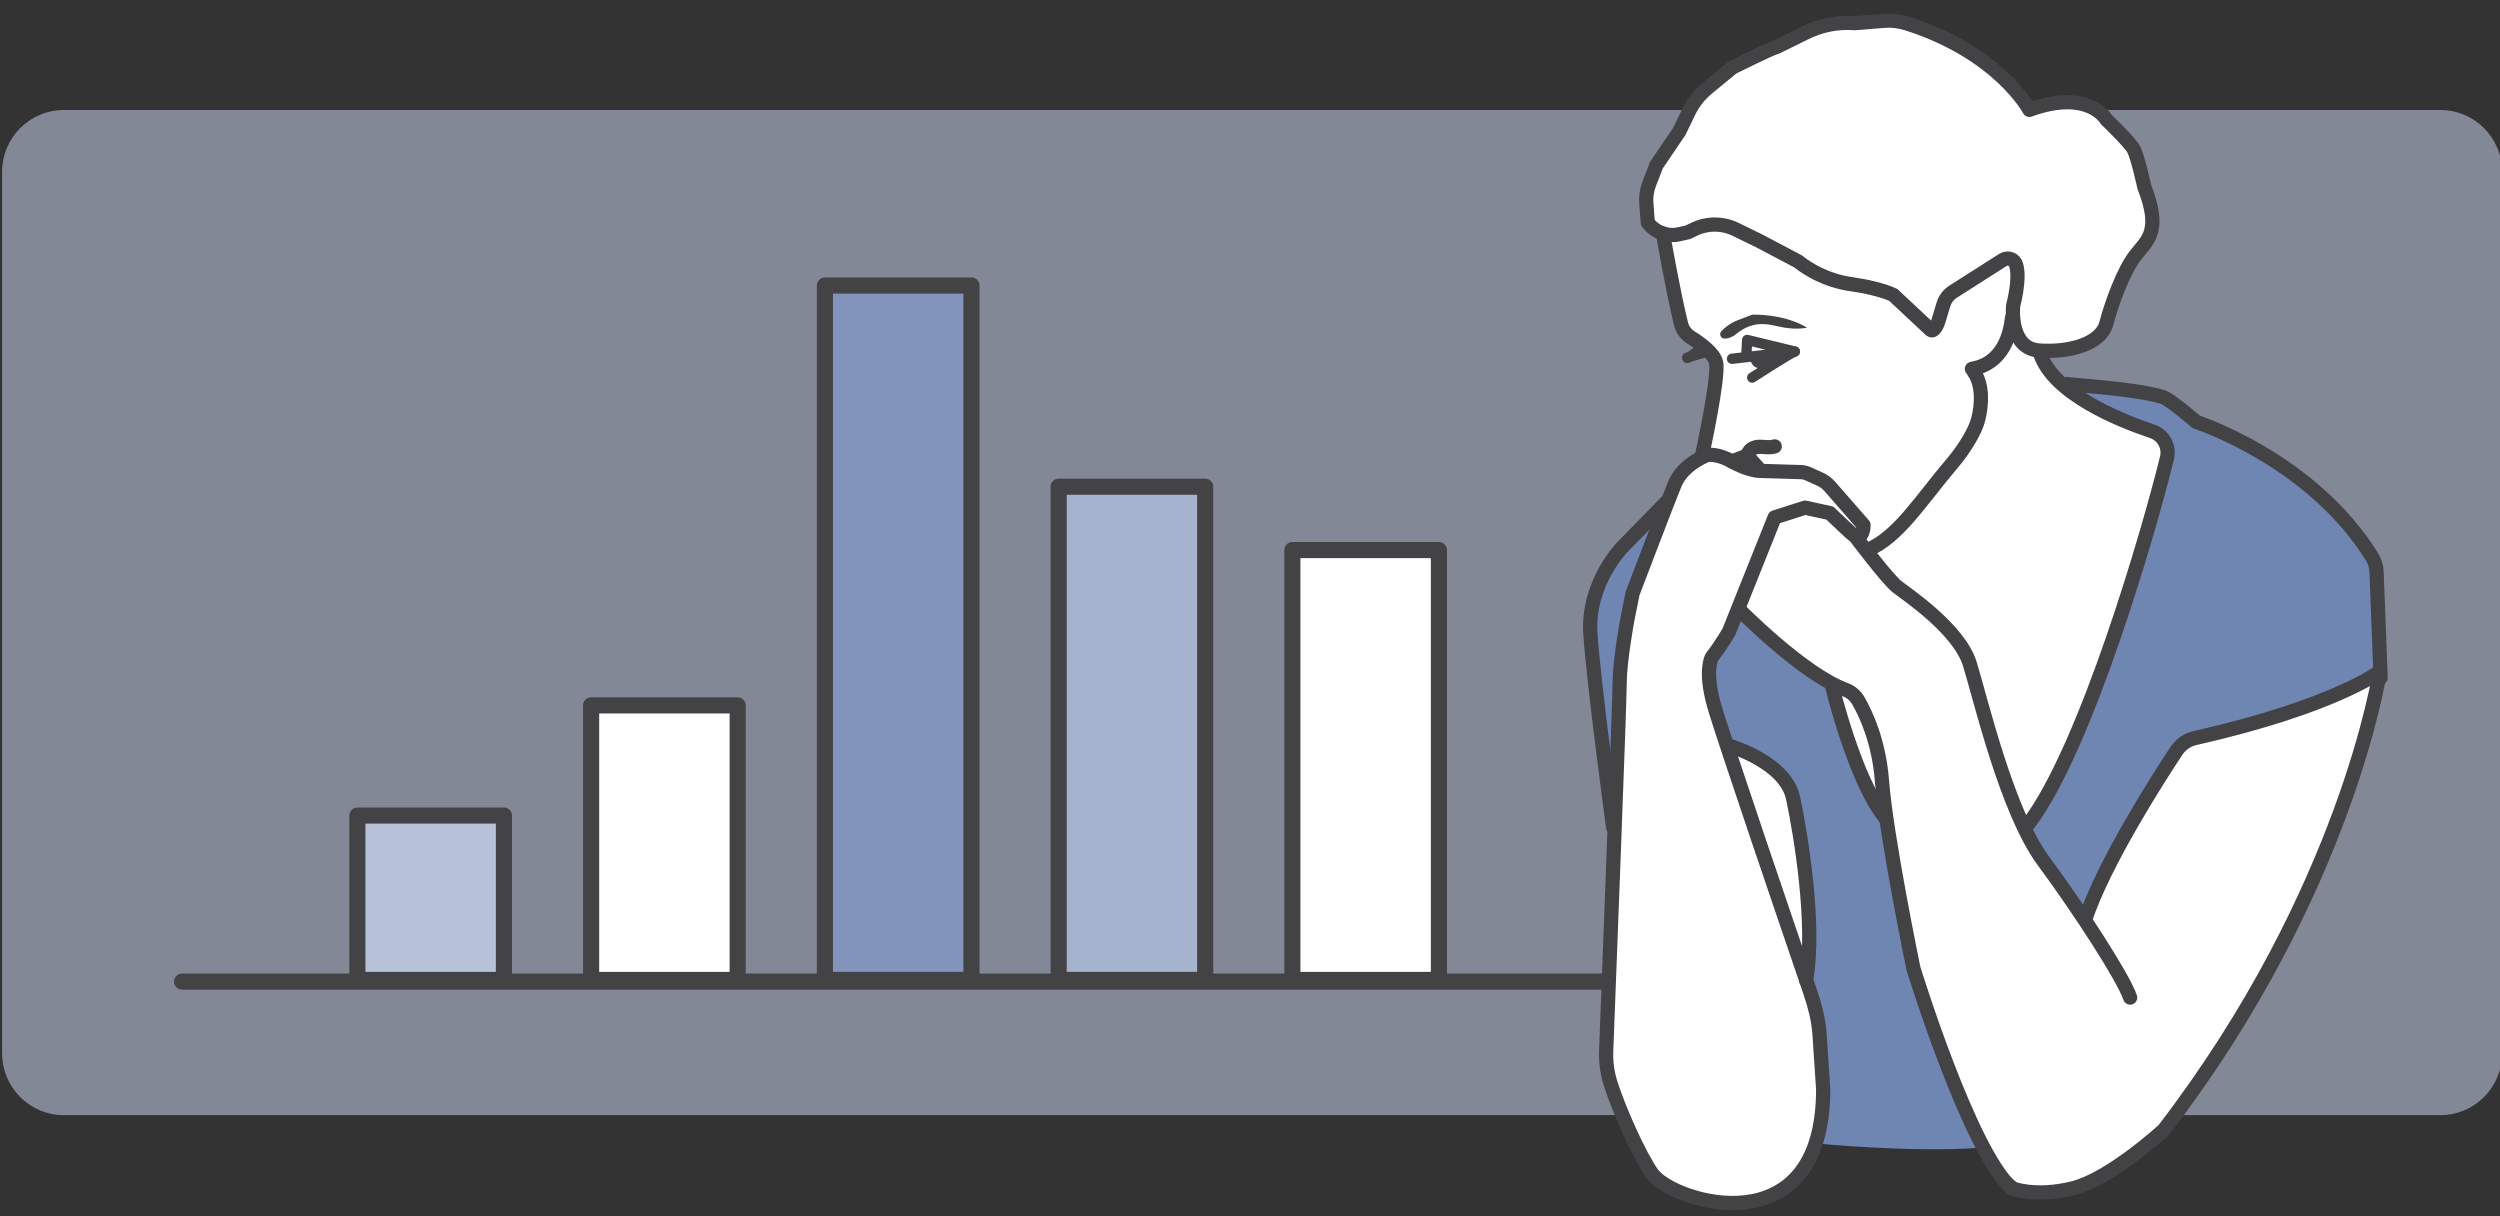 <?xml version="1.0" encoding="utf-8"?>
<!-- Generator: Adobe Illustrator 28.2.0, SVG Export Plug-In . SVG Version: 6.00 Build 0)  -->
<svg version="1.1" id="Lager_1" xmlns="http://www.w3.org/2000/svg" xmlns:xlink="http://www.w3.org/1999/xlink" x="0px" y="0px"
	 viewBox="0 0 485 236" style="enable-background:new 0 0 485 236;" xml:space="preserve">
<rect x="0" y="0" width="485" height="236" fill="#333333" stroke="none"/>
<style type="text/css">
	.st0{opacity:0.6;fill:#B7C2D9;}
	.st1{fill:none;stroke:#434345;stroke-width:3.129;stroke-linecap:round;stroke-linejoin:round;stroke-miterlimit:10;}
	.st2{fill:#B7C2D9;stroke:#434345;stroke-width:3.129;stroke-linecap:round;stroke-linejoin:round;stroke-miterlimit:10;}
	.st3{fill:#FFFFFF;stroke:#434345;stroke-width:3.129;stroke-linecap:round;stroke-linejoin:round;stroke-miterlimit:10;}
	.st4{fill:#A5B3CF;stroke:#434345;stroke-width:3.129;stroke-linecap:round;stroke-linejoin:round;stroke-miterlimit:10;}
	.st5{fill:#8294BC;stroke:#434345;stroke-width:3.129;stroke-linecap:round;stroke-linejoin:round;stroke-miterlimit:10;}
	.st6{fill:#FFFFFF;}
	.st7{fill:#6F85B2;}
	.st8{fill:#555557;}
	.st9{fill:none;stroke:#434345;stroke-width:2.76;stroke-linecap:round;stroke-linejoin:round;stroke-miterlimit:10;}
	.st10{fill:none;stroke:#434345;stroke-width:2;stroke-linecap:round;stroke-linejoin:round;stroke-miterlimit:10;}
	.st11{fill:#434345;}
	.st12{fill:none;stroke:#434345;stroke-width:2.76;stroke-linecap:round;stroke-linejoin:round;}
</style>
<path class="st0" d="M473.41,216.34h-461c-6.63,0-12-5.37-12-12v-171c0-6.63,5.37-12,12-12h461c6.63,0,12,5.37,12,12v171
	C485.41,210.97,480.04,216.34,473.41,216.34z"/>
<g>
	<g>
		<line class="st1" x1="35.32" y1="190.43" x2="314.47" y2="190.43"/>
	</g>
	<rect x="69.33" y="158.22" class="st2" width="28.43" height="31.89"/>
	<rect x="114.68" y="136.85" class="st3" width="28.43" height="53.26"/>
	<rect x="205.38" y="94.43" class="st4" width="28.43" height="95.68"/>
	<rect x="250.72" y="106.71" class="st3" width="28.43" height="83.4"/>
	<rect x="160.03" y="55.39" class="st5" width="28.43" height="134.72"/>
</g>
<g>
	<path class="st6" d="M352.06,5.1l-15.56,7.15l-7.99,7.36l-2.31,4.63l-2.94,4.42l-3.58,5.89l-1.05,4.84l1.68,4.84l2.73,2.31
		l3.15,16.82l3.36,2.94c0,0,3.57,2.52,3.57,3.79s-2.52,18.09-2.52,18.09l-4.21,2.94l-2.73,6.73l-7.99,6.94l-5.26,7.36l-2.52,7.36
		l2.1,21.87l2.94,19.98l-1.68,46.05l2.73,6.1c0,0,2.65,11.72,7.91,15.51c1.31,0.95,3.64,1.64,6.39,2.16
		c11.33,2.11,16.72,2.55,24.95-10.25l32,1.83c0,0,8.66,13.67,17.37,8.23c6.73-4.21,17.58-12.21,17.58-12.21l21.24-33.02
		c0,0,18.3-40.17,19.98-54.05l0.63-8.62l-0.21-13.88l-9.67-11.57l-9.04-7.36l-17.24-8.41l-5.68-5.26l-20.19-1.26l-3.79-6.94
		l9.67-1.68l7.15-14.3l5.26-8.62l-2.31-10.73l-2.52-6.52l-6.31-5.89l-6.52-1.47l-5.89,1.47l-8.41-9.04l-14.51-7.36
		c0,0-4.42-1.47-4.84-0.84s-8.83,0.21-8.83,0.21L352.06,5.1z"/>
	<path class="st7" d="M401.2,75.27c0,0,14.3,7.57,17.66,8.97c0,0,1.68,1.12,1.12,4.21c-0.56,3.08-12.9,44.02-12.9,44.02l-6.17,14.58
		l-7.85,14.02c0,0,11.22,18.51,11.5,17.1s17.1-33.37,18.51-34.21c1.4-0.84,35.33-7.85,38.97-13.46l-0.56-20.75
		c0,0-14.58-22.71-35.89-27.2l-6.73-5.89L401.2,75.27z"/>
	<path class="st7" d="M337.55,117.53c0,0-2.8,5.33-5.33,8.97c0,0-0.56,11.5,2.8,16.54c0,0,10.09,4.77,12.06,8.13
		c1.96,3.36,5.89,26.92,3.65,37.01l3.43,27.24l-1.83,6.4c0,0,18.29,1.83,31.76,0.85l2.07,0.98c0,0-14.68-30.42-17.21-45
		c-2.52-14.58-3.93-23.27-3.93-23.27s-10.09-19.35-10.37-24.39C354.65,130.99,338.11,119.78,337.55,117.53z"/>
	<path class="st7" d="M323.25,97.42l-10.09,10.37c0,0-5.89,8.69-4.77,15.42c1.12,6.73,4.21,37.57,4.21,37.57l1.4-23.55l0.56-11.78
		l1.96-10.37L323.25,97.42z"/>
	<g>
		<g>
			<g>
				<g>
					<g>
						<path class="st8" d="M341.16,69.77c0,0.04-0.01,0.13-0.01,0.11l0.02-0.15L341.16,69.77z"/>
						<path class="st8" d="M341.14,70.05c0.01-0.07,0.03-0.2,0.05-0.34c-0.02,0.14-0.01,0.08-0.04,0.26c0,0.02,0-0.05,0.01-0.1
							c-0.01,0.04,0-0.03-0.01,0.06c-0.01,0.12-0.01,0.12,0.01,0.03C341.15,69.98,341.15,70.02,341.14,70.05z"/>
						<path class="st8" d="M341.2,70.32l0.01-0.02C341.21,70.31,341.2,70.32,341.2,70.32z"/>
						<path class="st8" d="M341.19,70.42c0,0-0.01,0.01-0.02,0.02C341.18,70.43,341.19,70.43,341.19,70.42z"/>
						<path class="st8" d="M341.08,70.54L341.08,70.54C341.07,70.54,341.07,70.54,341.08,70.54z"/>
						<path class="st8" d="M341.2,70.32l-0.02,0.04C341.2,70.32,341.2,70.33,341.2,70.32z"/>
						<path class="st8" d="M341.24,69.69c0,0.01-0.01,0.02-0.01,0.04c0-0.01,0.01-0.02,0.01-0.02L341.24,69.69z"/>
						<path class="st8" d="M341.12,70.41L341.12,70.41c-0.01,0.02-0.02,0.03-0.03,0.06L341.12,70.41z"/>
						<path class="st8" d="M341.11,70.43c0-0.01,0.04-0.12,0.06-0.17c-0.02,0.05-0.03,0.07-0.03,0.08
							C341.13,70.37,341.12,70.4,341.11,70.43z"/>
						<path class="st8" d="M341.15,70.21l0,0.02L341.15,70.21z"/>
						<path class="st8" d="M341.12,70.44c-0.01,0.02-0.02,0.03-0.02,0.04L341.12,70.44z"/>
						<path class="st8" d="M340.78,70.39l0.02-0.01C340.79,70.38,340.78,70.39,340.78,70.39z"/>
						<polygon class="st8" points="341.34,70.08 341.35,70.07 341.41,70.04 						"/>
						<path class="st8" d="M341.04,70.57L341.04,70.57z"/>
						<path class="st8" d="M341.14,70.55c0.01,0-0.01,0,0.01,0c0.04,0,0.08,0,0.14,0c-0.03,0-0.08,0-0.13,0
							C341.11,70.55,341.15,70.55,341.14,70.55z"/>
						<path class="st8" d="M341.24,69.71L341.24,69.71C341.24,69.71,341.24,69.7,341.24,69.71z"/>
						<path class="st8" d="M341.29,70.55L341.29,70.55l0.01,0C341.3,70.55,341.29,70.55,341.29,70.55z"/>
						<path class="st8" d="M341.04,70.57c0,0-0.01,0.01,0.01-0.01C341.04,70.57,341.04,70.57,341.04,70.57z"/>
						<path class="st8" d="M341.16,70.48l-0.01,0.01C341.15,70.49,341.16,70.48,341.16,70.48z"/>
						<path class="st8" d="M341.17,70.51C341.16,70.51,341.15,70.52,341.17,70.51C341.17,70.51,341.18,70.51,341.17,70.51
							C341.16,70.51,341.15,70.52,341.17,70.51z"/>
						<polygon class="st8" points="341.18,70.52 341.2,70.51 341.19,70.51 						"/>
						<path class="st8" d="M340.88,70.45c0.03-0.02,0.07-0.03,0.1-0.05C340.9,70.44,340.87,70.45,340.88,70.45z"/>
						<path class="st8" d="M341.22,69.76c0.01-0.03,0.01-0.05,0.01-0.05l0,0.01C341.23,69.73,341.23,69.75,341.22,69.76z"/>
						<path class="st8" d="M342.09,70.06l-0.01,0.02C342.09,70.08,342.09,70.06,342.09,70.06z"/>
						<path class="st8" d="M341,70.66l-0.01,0.01C340.98,70.67,340.98,70.67,341,70.66z"/>
						<path class="st8" d="M342.11,70.11c-0.04,0.02-0.06,0.03-0.08,0.04c0.01,0,0.02-0.01,0.03-0.01L342.11,70.11z"/>
						<path class="st8" d="M340.98,70.4L340.98,70.4L340.98,70.4z"/>
						<path class="st8" d="M340.69,70.5c0,0.01,0.15-0.07,0.24-0.11c0.05-0.01-0.11,0.06-0.19,0.09c0.04-0.02,0.17-0.07,0.18-0.07
							c-0.03,0.01-0.03,0.02-0.07,0.03c0.12-0.05,0.01,0.01,0.17-0.06l-0.04,0.02c0.08-0.04,0.16-0.07,0.21-0.1c0,0,0.1-0.04,0,0.01
							c0,0-0.04,0.02-0.07,0.03l0.04-0.02c-0.15,0.06-0.05,0.02-0.16,0.07c0.05-0.02,0.17-0.07,0.13-0.05
							c-0.14,0.07-0.05,0.01-0.18,0.08l0.05-0.03c-0.22,0.1,0.01-0.01-0.22,0.1c-0.04,0.03,0.08-0.03,0.04,0
							c0.08-0.04,0.12-0.05,0.2-0.09c0.15-0.06-0.35,0.17-0.16,0.09c0.1-0.04,0.28-0.12,0.18-0.08l-0.16,0.07
							c-0.01,0.01,0.23-0.1,0.13-0.05c-0.06,0.03-0.05,0.02-0.07,0.03c-0.12,0.06,0.09-0.04,0.09-0.04l-0.14,0.07
							c0.02-0.01,0.13-0.04,0.16-0.05l-0.13,0.06c0.08-0.02-0.01,0.03-0.09,0.08l0.12-0.05c0,0-0.06,0.03-0.08,0.04
							c-0.04,0.03,0.08-0.04,0.13-0.06c0.01,0-0.07,0.04-0.11,0.05c0.11-0.04,0.23-0.09,0.1-0.02l-0.04,0.02
							c-0.05,0.03,0.25-0.11,0.14-0.05l-0.02,0.01c-0.05,0.04,0.07,0-0.11,0.09c0.18-0.08-0.07,0.05,0.17-0.07
							c-0.12,0.06-0.16,0.09-0.24,0.13c0.01,0,0.16-0.07,0.18-0.08l-0.13,0.06l0.14-0.06l-0.15,0.07l0.03-0.01
							c0.01,0,0.06-0.03,0.09-0.05c0.06-0.02-0.08,0.05-0.15,0.08l0.11-0.04c-0.05,0.02-0.07,0.03-0.1,0.04
							c0.13-0.06-0.14,0.06-0.01,0.01c0.03-0.01,0.08-0.04,0.1-0.05c-0.08,0.04-0.07,0.04-0.04,0.03l-0.09,0.04
							c-0.02,0.02,0.05,0,0.05,0.01c0.04-0.02,0.2-0.09,0.21-0.1l-0.14,0.06c0.08-0.04,0.05-0.02,0.15-0.07
							c-0.01,0.01-0.15,0.07-0.2,0.09l0.05-0.02c-0.04,0.02-0.06,0.03-0.11,0.05c0.09-0.04-0.13,0.07,0.01,0l-0.04,0.02
							c0,0.01,0.05-0.01,0.06,0c0.12-0.05,0.09-0.04,0.19-0.08c-0.04,0.02-0.12,0.07-0.11,0.07c0.06-0.03,0.1-0.04,0.17-0.07
							c-0.11,0.05-0.1,0.05-0.17,0.08c0.02,0,0.03,0,0.12-0.03c0.04-0.02,0.06-0.03,0.1-0.05c0.02-0.01-0.04,0.02-0.09,0.05l-0.01,0
							c0.1-0.04-0.03,0.03-0.1,0.07l1.07-0.16c0.05,0,0.08-0.01-0.02-0.03l0.01,0l-0.13-0.03c0.02-0.01,0.09,0.01,0.16,0.01
							c-0.19-0.04,0.03-0.04-0.1-0.06c0.35-0.01-0.02-0.05,0.2-0.08l-0.08,0.01c-0.08,0,0.05-0.01,0.06-0.01
							c-0.06,0-0.07,0.01-0.12,0.01c-0.1-0.03,0.11-0.1,0.17-0.17c0.02-0.02-0.42,0.08-0.23,0.02l0.15-0.03
							c-0.19,0.01-0.01-0.07-0.17-0.06c0.03-0.01,0.08-0.02,0.08-0.02c0.1-0.04,0-0.03-0.09,0c0.01-0.01,0.08-0.03,0.12-0.05
							c0.06-0.03-0.14,0.03-0.04-0.01c0.02-0.01,0.03-0.01,0.04-0.01c-0.05,0.01,0.01-0.03-0.11,0.02c0.05-0.03-0.06,0,0.01-0.04
							c-0.13,0.05,0.05-0.05-0.13,0.03c0.19-0.08,0.14-0.09,0.05-0.05c0.06-0.03,0.06-0.03,0.14-0.07c-0.01-0.01-0.04,0-0.14,0.05
							c0.21-0.13-0.19,0.07,0.09-0.09c-0.11,0.03-0.19,0.05-0.24,0.06c0.18-0.11,0.03,0.01,0.21-0.11
							c-0.09,0.02-0.24,0.11-0.21,0.07c0.02-0.02,0.08-0.05,0.11-0.07c-0.08,0.03-0.01-0.04-0.11,0.01
							c0.02-0.01,0.03-0.02,0.05-0.03c-0.01,0,0.02-0.02-0.06,0.03l0.02-0.01c-0.11,0.08-0.23,0.17-0.29,0.21
							c0.22-0.16,0.05-0.05,0.32-0.26c-0.02,0.01-0.05,0.03-0.1,0.07c0.01-0.01,0.04-0.04,0.1-0.08c-0.05,0.02-0.12,0.09-0.13,0.08
							c0.04-0.03,0.05-0.04,0.09-0.07c-0.07,0.05-0.14,0.11-0.12,0.08c0.02-0.02,0.05-0.04,0.05-0.04c-0.02,0-0.19,0.14-0.14,0.07
							c0.15-0.13,0.04-0.05,0.17-0.17l-0.04,0.03l-0.06,0.06c0-0.01-0.1,0.08-0.06,0.03l0.05-0.05l-0.03,0.01l-0.04,0.05
							c-0.07,0.06-0.15,0.15-0.12,0.12c0.01-0.01,0,0,0.07-0.08l0,0c-0.04,0.04-0.08,0.08-0.05,0.04c0.04-0.04,0.13-0.14,0.15-0.17
							c-0.1,0.1-0.04,0.02-0.14,0.13c0.02-0.03,0.08-0.09,0.1-0.11l-0.08,0.09c0.02-0.03,0.04-0.04,0.08-0.1
							c0.01-0.02-0.14,0.17-0.09,0.09c0.01-0.01,0.02-0.02,0.03-0.03c0.02-0.04-0.06,0.04-0.03-0.01c0.11-0.14,0.03-0.03,0.12-0.14
							c-0.03,0.01-0.15,0.14-0.14,0.1l-0.01,0.02c-0.14,0.2,0.06-0.1-0.01-0.01c0.01-0.01,0.05-0.07,0.06-0.09
							c0.01-0.04-0.05,0.04-0.1,0.1l0.03-0.05c0.02-0.05,0-0.04,0.01-0.06c-0.03,0.05-0.03,0.04-0.08,0.12
							c0.16-0.32-0.12,0.15,0.01-0.12l0.03-0.05l-0.04,0.05c-0.04,0.1-0.03,0.06-0.06,0.13c-0.03,0.06-0.05,0.1-0.05,0.1
							c0.03-0.06,0.07-0.15,0.09-0.21l-0.04,0.09c0.07-0.18-0.09,0.19-0.04,0.08l0.02-0.05c-0.01,0.02-0.05,0.09-0.04,0.08
							c0.05-0.11,0.02-0.05,0.07-0.14c-0.01,0-0.1,0.21-0.06,0.1c0.02-0.03,0.02-0.03,0.03-0.06c0.05-0.14,0.04-0.1,0.04-0.12l0,0
							l0.01-0.06l-0.01,0.04c-0.12,0.3-0.03,0.05-0.11,0.24c0.07-0.19,0.04-0.11,0.09-0.24c0.01-0.04,0.02-0.08,0.03-0.12
							c-0.04,0.1,0.02-0.09-0.04,0.07c0.01-0.04,0-0.01,0.03-0.11c-0.02,0.03-0.02,0.08-0.04,0.13c-0.05,0.14,0.03-0.19-0.04,0.01
							c-0.03,0.08-0.07,0.23-0.09,0.3c0.02-0.07,0.04-0.16,0.04-0.16c0.01-0.07,0-0.05-0.01-0.01c0.01-0.04,0.01-0.07,0.02-0.12
							c-0.01,0.01-0.03,0.16-0.03,0.09c0.01-0.05,0.03-0.13,0.04-0.18c-0.01,0.04-0.03,0.12-0.04,0.16
							c0.01-0.08,0.02-0.12,0.03-0.17c-0.01,0.03-0.03,0.07-0.05,0.19l0,0.04c0-0.01,0.02-0.11,0.02-0.13c0.02-0.1,0,0.04-0.01,0.09
							l-0.01,0.03c-0.04,0.26,0.02-0.04,0.02-0.02l-0.04,0.19l0.04-0.16c-0.01,0.05-0.03,0.15-0.04,0.18
							c-0.02,0.09,0.02-0.07,0,0.04c0,0.02-0.01,0.03-0.01,0.03l0.01-0.05c-0.01,0.04-0.03,0.13-0.02,0.1
							c-0.02,0.11,0.04-0.14,0.01,0l0,0.01c0.02-0.06,0.04-0.14,0.08-0.29l-0.09,0.34l0.04-0.14c0,0,0,0.02-0.02,0.07
							c0.03-0.09,0.02-0.06,0.04-0.15c-0.03,0.12,0.03-0.05-0.04,0.16c0.03-0.1,0.03-0.08,0.05-0.15c-0.07,0.23,0.02-0.04-0.01,0.07
							c-0.04,0.12-0.02,0.06-0.06,0.16c0.07-0.2-0.01,0.04,0,0.01c0.06-0.16,0.03-0.06,0.05-0.11c-0.02,0.05-0.03,0.09-0.05,0.14
							l-0.01,0.03c0.07-0.15,0.06-0.12,0.08-0.15c-0.04,0.09-0.06,0.13-0.08,0.17l0,0c0.02-0.05,0.04-0.07,0.05-0.09l-0.06,0.11
							c0-0.01,0.07-0.13,0.03-0.06c0.06-0.1,0.15-0.29,0.19-0.36c-0.03,0.06-0.08,0.15-0.09,0.18c0-0.01,0.03-0.05,0.01-0.02
							l-0.05,0.09c-0.02,0.04,0.04-0.08,0.04-0.07c-0.04,0.08-0.03,0.06-0.06,0.12c0,0.01,0.02-0.03,0,0
							c-0.01,0.01-0.03,0.06-0.06,0.12c0.03-0.05,0.06-0.11,0.07-0.12c0,0.01-0.05,0.1-0.08,0.14c0.03-0.05,0,0,0.07-0.12
							c0,0-0.03,0.06-0.05,0.09c0.03-0.05,0.01-0.01,0.09-0.14l0-0.01l0,0v0v0c0.08-0.11-0.03,0.07,0,0.02l-0.03,0.04
							c0.03-0.04,0.02-0.02,0.08-0.1c0,0-0.05,0.07-0.08,0.11c0.02-0.03,0.05-0.07,0.01-0.01c-0.05,0.06-0.04,0.06-0.04,0.05
							c-0.02,0.03-0.07,0.09,0.01-0.01c-0.07,0.09-0.09,0.12-0.07,0.09l0.05-0.07c0.01-0.01,0.01,0,0,0l-0.1,0.12
							c-0.12,0.14,0.21-0.24,0,0c0.07-0.08,0.05-0.06,0.13-0.15c-0.01,0.02-0.16,0.18-0.16,0.18c-0.06,0.06,0.15-0.16,0.12-0.12
							c0.04-0.04,0.14-0.14,0.18-0.18c-0.01,0.01-0.16,0.16-0.19,0.19c0,0,0.01-0.01,0.02-0.02c-0.01,0.01-0.03,0.03-0.07,0.07
							l0.04-0.04c-0.04,0.04-0.03,0.04-0.1,0.1c0.04-0.04,0.06-0.06,0.08-0.08c-0.05,0.05,0,0-0.04,0.04
							c0.02-0.02,0.07-0.06,0.07-0.06c-0.05,0.05,0.08-0.07,0.1-0.08c-0.06,0.06-0.15,0.13-0.09,0.09c-0.03,0.03-0.09,0.08-0.12,0.1
							l0,0l0,0l0,0l0,0l0,0c-0.03,0.03,0.06-0.05,0.14-0.12c-0.04,0.04,0.05-0.04-0.06,0.06c0.03-0.03-0.12,0.1-0.08,0.06l0,0v0
							c0.01-0.01-0.02,0.02,0.04-0.03c-0.08,0.06-0.02,0.02-0.04,0.03v0c0.03-0.02,0.07-0.05,0.09-0.07
							c-0.05,0.04,0.04-0.03,0.03-0.02l0.02-0.02c0.07-0.05,0.06-0.04,0.08-0.06c-0.05,0.04-0.04,0.03-0.06,0.04
							c0.12-0.08-0.12,0.09-0.04,0.03c-0.03,0.02-0.16,0.11-0.13,0.09l0,0c-0.01,0.01,0.04-0.02,0.11-0.07l-0.07,0.04l0.13-0.09
							c0,0-0.06,0.04-0.04,0.03c0.07-0.05,0.05-0.03,0.13-0.09c-0.14,0.09,0.08-0.05-0.01,0.01l-0.23,0.15
							c-0.09,0.06,0.11-0.07,0.06-0.04l0.04-0.02c0.09-0.05,0.01-0.01,0.05-0.03c-0.08,0.05-0.11,0.06-0.16,0.09
							c0.06-0.03-0.01,0,0.15-0.08l-0.1,0.06c-0.04,0.02,0.23-0.12,0.2-0.1c-0.09,0.04-0.15,0.07-0.21,0.1c0,0-0.02,0.01,0.04-0.02
							c-0.05,0.03,0.11-0.05,0.03-0.01c0.04-0.02,0.11-0.05,0.12-0.05c-0.02,0.01-0.04,0.02-0.04,0.02
							c0.04-0.02,0.06-0.03,0.15-0.07c-0.26,0.12,0.03,0-0.2,0.1c0.03-0.01,0.06-0.02,0.06-0.02c-0.03,0.01-0.04,0.02-0.03,0.01
							c-0.08,0.03,0.25-0.09,0.16-0.05c-0.14,0.05-0.08,0.03-0.13,0.04c-0.28,0.1,0.04-0.01-0.13,0.05l-0.02,0.01
							c-0.1,0.03,0.11-0.03,0.09-0.02c0,0-0.03,0.01-0.04,0.01c0.15-0.04,0.2-0.05,0.24-0.06c-0.11,0.03-0.06,0.01-0.18,0.04
							c0.02,0,0.19-0.04,0.22-0.05c-0.06,0.02-0.12,0.03-0.24,0.06l-0.01,0c-0.16,0.04,0.01,0-0.02,0.01l-0.07,0.02
							c0.02-0.01,0.2-0.04,0.19-0.03l0.05-0.01c0.18-0.03-0.1,0.02,0.03,0l-0.18,0.03c0.04-0.01,0.17-0.02,0.21-0.02
							c-0.13,0.02-0.2,0.03-0.28,0.04c0,0,0.01,0,0.1-0.01c-0.02,0-0.06,0.01-0.03,0c0.14-0.02,0.21-0.02,0.21-0.02
							c-0.27,0.03-0.07,0.01-0.28,0.03c0.01,0,0.01,0,0.01,0c-0.01,0,0.01,0,0.02,0c0,0,0.01,0,0.15,0c0.02,0,0.01,0,0,0l-0.16,0h0
							l0,0l0,0l0,0l0,0l0,0c0,0,0,0,0.01,0h0l0,0l0.94-0.19l0,0c0,0-0.01,0-0.02,0.01c-0.02,0.01-0.04,0.01-0.07,0.02
							c-0.04,0.01-0.08,0.02-0.02-0.01l0.06-0.03c-0.02,0.01-0.12,0.05-0.06,0.02c0.03-0.01,0.07-0.03,0.07-0.03
							c-0.02,0.01-0.11,0.05-0.08,0.03l0.07-0.03c0.08-0.05-0.18,0.07-0.22,0.08c0.18-0.08,0.24-0.12,0.27-0.14l0.03-0.01
							c0.02-0.02-0.16,0.05-0.24,0.08c0.2-0.1,0.07-0.06,0.18-0.12c-0.03,0.02-0.14,0.06-0.16,0.07c0.04-0.02-0.13,0.05,0.04-0.02
							l0,0c0.16-0.08,0.12-0.06,0.12-0.07l-0.22,0.1c0.32-0.16-0.13,0.03,0.16-0.11c-0.06,0.02-0.06,0.02-0.11,0.04l0.12-0.05
							c0.03-0.02,0.04-0.03,0.01-0.03l0.09-0.04c-0.01,0-0.35,0.15-0.35,0.15l0.18-0.08c-0.01-0.01,0.14-0.09-0.02-0.02
							c0.03-0.01,0.08-0.03,0.08-0.04c0-0.01,0.11-0.07-0.13,0.04c0.16-0.07,0.01-0.02-0.06,0.01l0.12-0.05
							c-0.15,0.07-0.19,0.08-0.23,0.1c0.01-0.01,0.09-0.04,0.06-0.03c0.06-0.03-0.11,0.05-0.05,0.01l0.08-0.03
							c0.01-0.01-0.03,0.01-0.12,0.05c-0.05,0.02,0.03-0.02,0.13-0.07c-0.06,0.03-0.15,0.07-0.12,0.05
							c0.04-0.02,0.06-0.03,0.08-0.03c0.08-0.04-0.14,0.05-0.03,0c0.04-0.02,0.06-0.03,0.07-0.03c0,0.01,0,0.01-0.01,0.02
							c0.11-0.05,0.13-0.06,0.27-0.13c-0.08,0.03-0.26,0.11-0.21,0.08c0.01,0,0.02-0.01,0.04-0.02l0.01-0.01
							c0.01-0.01,0,0-0.02,0.01c0.02-0.01,0.03-0.02,0.03-0.02c0.09-0.04,0.05-0.03,0.05-0.03c-0.12,0.05-0.1,0.05-0.2,0.09
							c0.01,0,0.01-0.01,0.02-0.01c0,0,0.01,0,0.01,0l-0.01,0l0.01,0c-0.06,0.03-0.11,0.05-0.05,0.01
							c-0.08,0.03-0.15,0.07-0.19,0.08c0.16-0.08,0.25-0.12,0.35-0.17c-0.07,0.02-0.05,0-0.27,0.1c-0.03,0.01,0.06-0.03,0.1-0.05
							c0.02-0.01,0.02-0.01,0.05-0.02c-0.06,0.02-0.03,0-0.18,0.07c0.07-0.04,0.14-0.06,0.11-0.06l0.05-0.02
							c0.24-0.13-0.4,0.16-0.09,0c-0.02,0.01-0.03,0.01-0.05,0.03c0.13-0.08-0.15,0.03,0.07-0.09c0.04-0.03-0.06,0.02-0.13,0.05
							l0.13-0.06l-0.15,0.06c-0.11,0.04,0.3-0.15,0.1-0.07l-0.08,0.04c0.01-0.01-0.05,0.01,0.04-0.03
							c-0.02,0.01-0.09,0.04-0.05,0.02l0.07-0.03l-0.12,0.04c0.05-0.03,0.26-0.12,0.27-0.13c-0.03,0.01-0.2,0.08-0.24,0.1
							c0,0-0.04,0.02-0.11,0.05l-0.04,0.01c-0.19,0.09-0.39,0.18-0.53,0.25l0.12-0.05l-0.09,0.05l-0.01,0
							c-0.09,0.04-0.01,0.01,0.05-0.01c-0.05,0.02-0.08,0.04-0.1,0.05l0.19-0.08c-0.08,0.04-0.15,0.07-0.19,0.09
							c0.09-0.04,0.17-0.08,0.23-0.1c-0.09,0.04-0.16,0.08-0.08,0.04c-0.05,0.02-0.08,0.04-0.1,0.05c0.06-0.03,0.03-0.01,0.13-0.05
							c-0.11,0.05,0.03,0-0.15,0.08c0.04-0.02,0.15-0.06,0.16-0.06c-0.22,0.1-0.01,0.01-0.25,0.12c0.2-0.09,0.09-0.03,0.21-0.07
							c-0.02,0.01-0.05,0.02-0.04,0.02c-0.02,0.01-0.07,0.04-0.11,0.06c0.17-0.07,0.2-0.09,0.31-0.13
							c-0.16,0.07-0.19,0.09-0.34,0.16c0.13-0.06,0.13-0.06,0.25-0.11c-0.1,0.05-0.05,0.02-0.18,0.09c0.2-0.09,0.04-0.01,0.16-0.07
							c-0.1,0.05-0.19,0.09-0.13,0.07C340.76,70.47,340.69,70.5,340.69,70.5z M341.09,70.44L341.09,70.44l-0.01,0
							C341.08,70.45,341.09,70.44,341.09,70.44z M341.1,70.45C341.1,70.45,341.1,70.45,341.1,70.45c0.04-0.02,0.08-0.04,0.08-0.04
							C341.16,70.42,341.13,70.43,341.1,70.45z M341.9,70.06c0.02-0.01-0.01,0-0.03,0.02c0,0-0.01,0-0.02,0c0,0-0.01,0-0.01,0.01
							C341.87,70.07,341.89,70.06,341.9,70.06z"/>
						<polygon class="st8" points="341.75,70.13 341.74,70.13 341.71,70.14 341.75,70.12 						"/>
						<path class="st8" d="M341.21,70.3L341.21,70.3c0,0,0-0.01,0.01-0.01L341.21,70.3z"/>
						<polygon class="st8" points="340.93,70.68 340.96,70.67 340.94,70.68 						"/>
						<path class="st8" d="M341.37,69.88l0.01-0.03C341.38,69.86,341.37,69.87,341.37,69.88z"/>
						<path class="st8" d="M341.35,69.84l0.01-0.04C341.35,69.82,341.35,69.83,341.35,69.84z"/>
						<path class="st8" d="M341.34,69.77c-0.01,0.02-0.01,0.04-0.02,0.05l0,0L341.34,69.77z"/>
						<path class="st8" d="M341.85,69.97L341.85,69.97C341.88,69.95,341.87,69.96,341.85,69.97z"/>
						<path class="st8" d="M341.53,70.06c0.02-0.02,0.03-0.03,0.05-0.04C341.58,70.01,341.58,70.01,341.53,70.06z"/>
						<polygon class="st8" points="342.09,70.06 342.09,70.06 342.09,70.06 						"/>
						<path class="st8" d="M341.58,70.02C341.6,70,341.59,70.01,341.58,70.02C341.57,70.03,341.56,70.04,341.58,70.02z"/>
						<polygon class="st8" points="341.21,69.68 341.21,69.67 341.2,69.69 						"/>
						<path class="st8" d="M341.2,69.69l0,0.01C341.2,69.7,341.2,69.7,341.2,69.69z"/>
						<path class="st8" d="M341.19,69.74l0.01-0.03C341.2,69.7,341.2,69.7,341.19,69.74z"/>
						<path class="st8" d="M341.24,69.74l0.01-0.05C341.25,69.71,341.25,69.72,341.24,69.74z"/>
						<path class="st8" d="M341.26,69.73c0-0.01,0.01-0.1,0-0.07l-0.01,0.04C341.27,69.63,341.24,69.81,341.26,69.73z"/>
						<path class="st8" d="M341.14,70.3l0.01-0.04c-0.01,0.05-0.03,0.11-0.04,0.12C341.08,70.53,341.15,70.28,341.14,70.3z"/>
						<path class="st8" d="M341.13,70.37c-0.01,0.02-0.02,0.07-0.03,0.1C341.11,70.42,341.11,70.41,341.13,70.37z"/>
						<path class="st8" d="M341.17,70.4l-0.07,0.09C341.11,70.48,341.13,70.45,341.17,70.4z"/>
						<polygon class="st8" points="341.57,69.93 341.61,69.87 341.54,69.96 						"/>
						<path class="st8" d="M341.05,70.57L341.05,70.57C341.05,70.57,341.04,70.57,341.05,70.57
							C341.04,70.57,341.05,70.57,341.05,70.57z"/>
						<path class="st8" d="M341.07,70.56l0.13-0.06C341.18,70.51,341.11,70.54,341.07,70.56z"/>
						<path class="st8" d="M341.21,70.53c-0.07,0.01-0.12,0.02-0.05,0.01C341.18,70.54,341.23,70.53,341.21,70.53z"/>
						<polygon class="st8" points="342,70.22 342.04,70.2 342.01,70.21 						"/>
					</g>
				</g>
			</g>
		</g>
	</g>
	<path class="st9" d="M344.7,9.1c-1.05,0.21-8.62,4-8.62,4l-4.81,3.96c-1.54,1.27-2.8,2.86-3.67,4.66l-1.83,3.79l-4.42,6.52
		l-1.4,3.63c-0.47,1.21-0.66,2.51-0.56,3.8l0.28,3.71v0c1.4,1.91,3.81,2.81,6.12,2.27l1.66-0.38l1.21-0.58
		c2.56-1.23,5.53-1.22,8.08,0.03l4.59,2.24l7.57,4c0,0,4.09,3.59,10.51,4.42c2.09,0.27,6,1.11,7.89,2.05l7.25,6.78
		c0.6,0.47,1.29-1,1.51-1.73l0.96-3.19c0.31-1.03,0.98-1.92,1.89-2.5l9.65-6.15c0.95-0.61,2.24-0.15,2.56,0.93
		c0.4,1.33,0.48,3.72-0.58,8.02c0,0-0.84,8.2,5.05,8.62c5.89,0.42,11.99-1.26,13.04-5.26c1.05-4,3.36-10.3,5.68-13.25
		c2.31-2.94,5.05-4.63,1.68-13.25c0,0-1.26-5.89-2.1-7.36c-0.84-1.47-5.26-5.68-5.26-5.68s-3.36-6.1-14.93-1.89
		c0,0-5.8-11.01-23.68-16.74c-1.48-0.47-3.05-0.66-4.6-0.53l-5.59,0.45c-3.43-0.28-6.86,0.43-9.91,2.03L344.7,9.1z"/>
	<path class="st9" d="M331.45,88.17c0,0-4.84,1.68-6.52,5.68c-1.17,2.78-8.2,21.24-8.2,21.24l-1.05,5.26c0,0-1.47,7.99-1.47,12.2
		c0,3.67-2.09,57.72-2.61,71.34c-0.08,2.13,0.2,4.24,0.84,6.27c1.67,5.26,5.6,14.01,8.07,17.51c3.93,5.59,33.19,14.73,33.19-16.35
		l-0.69-10.39c-0.1-1.54-0.32-3.08-0.69-4.58c-0.32-1.32-0.7-2.62-1.14-3.91c-3.91-11.45-17.06-49.96-18.67-55.68
		c-1.89-6.73-0.42-9.25-0.42-9.25c2.1-2.73,3.36-5.05,3.36-5.05l8.83-22.08l5.89-1.89l4.84,1.05c0,0,1.47,1.47,4,3.79
		c2.52,2.31,2.52-1.47,2.52-1.47l-6.55-7.49c-0.53-0.61-1.19-1.1-1.93-1.43l-2.25-1.01c-0.55-0.25-1.15-0.37-1.75-0.35l-7.71-0.23
		c0,0-2.1,0-5.47-1.89s-5.68-1.05-5.68-1.05s3.36-15.35,2.73-18.09c-0.42-1.83-3.12-3.76-4.85-4.83c-0.97-0.6-1.67-1.55-1.95-2.66
		c-1.52-6.08-3.51-17.53-3.51-17.53"/>
	<path class="st9" d="M323.46,97.22l-8.83,9.04c0,0-6.73,6.94-6.1,16.61s4.42,37.64,4.42,37.64"/>
	<path class="st9" d="M335.66,144.74c0,0,10.73,3.15,12.2,10.09c1.47,6.94,4.42,24.6,2.52,35.33"/>
	<path class="st9" d="M337.41,118.25c0,0,12.33,12.54,20.63,15.57c1.03,0.38,1.89,1.12,2.45,2.07c1.47,2.54,4.02,7.93,4.61,15.59
		c0.84,10.94,6.1,36.38,6.1,36.38s10.85,35.35,19.08,42.66c0,0,4.57,1.83,11.89,0c7.31-1.83,17.62-11.33,17.62-11.33
		c35.54-46.26,41.91-88.93,41.91-88.93s-8.63,6.75-35.88,12.93c-1.45,0.33-2.73,1.2-3.56,2.44c-3.74,5.62-14.06,21.8-17.69,32.61"/>
	<path class="st9" d="M359.84,103.95c0,0,6.31,8.41,8.2,9.88s11.99,8.2,14.09,14.93s7.15,28.6,14.3,38.27
		c7.15,9.67,15.56,22.71,16.82,26.5"/>
	<path class="st9" d="M355.35,132.83c0,0,4.49,18.65,10.37,25.8"/>
	<path class="st9" d="M382.97,72.19c1.69,2.55,1.54,6.06,0.84,9.04c-0.53,2.26-2.72,5.89-5.05,8.62
		c-6.1,7.15-10.44,14.37-16.54,16.89"/>
	<path class="st9" d="M382.55,71.56c0.63-0.21,6.73-0.63,7.78-9.88"/>
	<path class="st10" d="M330.26,67.35c0,0-2.38,2.1-2.94,2.1s4.07-1.26,4.07-1.26"/>
	<path class="st11" d="M333.85,64.37L333.85,64.37c0.87-0.98,1.96-1.74,3.18-2.21l2.9-1.11c0,0,6.03-0.28,10.65,2.52
		c0,0-1.68,0.42-4.35,0s-5.75-1.96-9.81,1.54c0,0-1.23,0.74-2.06,0.55C333.8,65.53,333.55,64.86,333.85,64.37z"/>
	<polyline class="st10" points="338.81,68.48 338.95,65.95 348.2,68.2 336.01,69.6 	"/>
	<path class="st11" d="M339.51,69.46c0,0,0.14,2.1,2.1,1.96c1.96-0.14,2.52-0.98,2.8-2.52"/>
	<path class="st10" d="M348.2,68.2c-0.7,0.14-8.27,5.05-8.27,5.05"/>
	<polyline class="st9" points="336.01,89.51 338.95,88.38 341.19,90.91 	"/>
	<path class="st9" d="M338.95,88.52c0,0,0.21-2.1,3.01-1.82c1.12,0.11,1.85,0.07,2.34-0.1"/>
	<g>
		<path class="st12" d="M393.49,159.88c11.3-14.84,23.62-57.59,26.9-71.02c0.54-2.21-0.7-4.47-2.87-5.19
			c-6.43-2.15-19.16-7.31-21.72-15.05"/>
	</g>
	<path class="st9" d="M401.06,74.5c0.63,0.21,13.04,0.84,18.51,2.52c1.45,0.45,6.52,4.84,6.52,4.84s22.33,7.21,34.09,26.19
		c0.53,0.85,0.83,1.83,0.87,2.83l0.79,20.61"/>
	<path class="st9" d="M368.68,34.12"/>
</g>
</svg>
